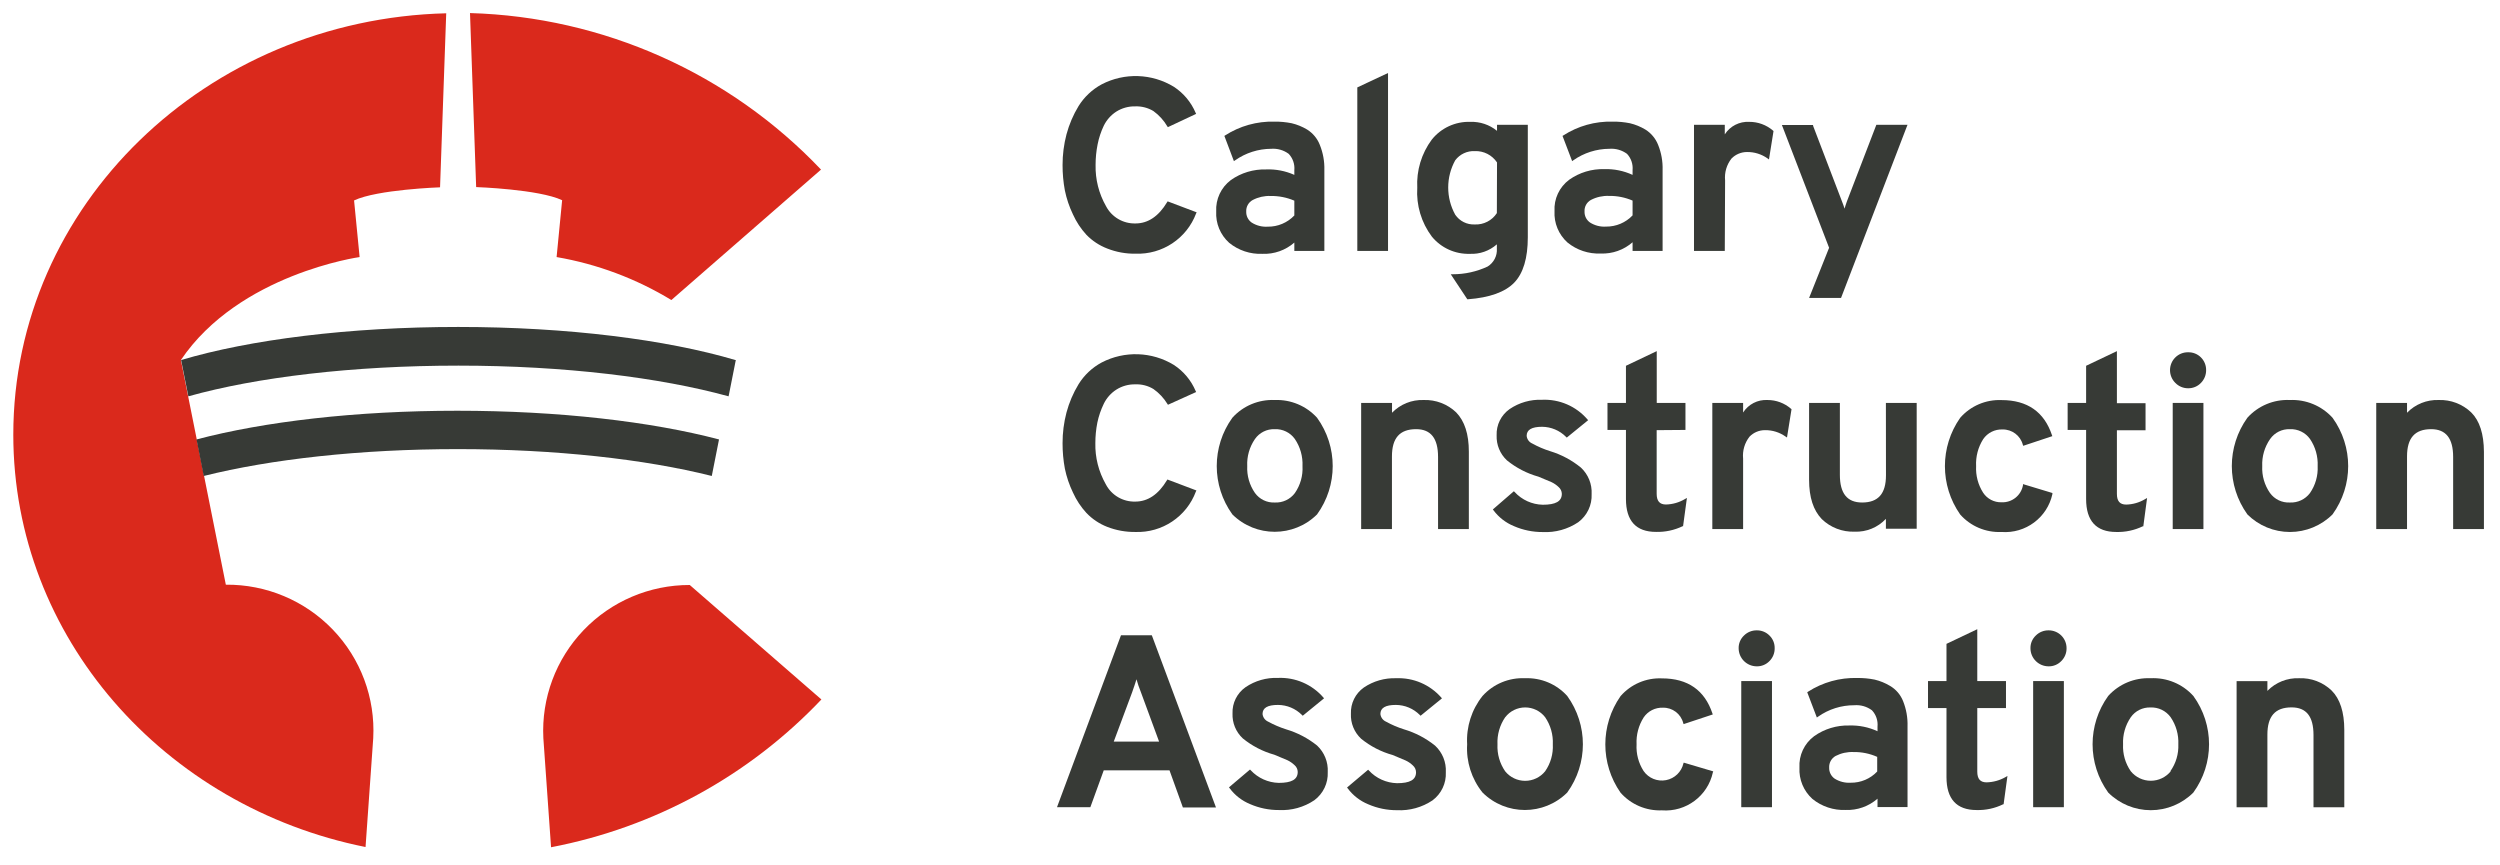 <?xml version="1.0" encoding="UTF-8"?>
<svg width="234px" height="81px" viewBox="0 0 234 81" version="1.1" xmlns="http://www.w3.org/2000/svg" xmlns:xlink="http://www.w3.org/1999/xlink">
    <!-- Generator: Sketch 52.4 (67378) - http://www.bohemiancoding.com/sketch -->
    <title>Artboard</title>
    <desc>Created with Sketch.</desc>
    <g id="Artboard" stroke="none" stroke-width="1" fill="none" fill-rule="evenodd">
        <g id="CCA-logo-fullcolour" transform="translate(1, 1)" fill-rule="nonzero">
            <path d="M0.245,39.687 C0.245,58.661 14.381,74.504 33.215,78.282 L33.935,68.091 C34.134,64.33 32.765,60.655 30.153,57.935 C27.54,55.215 23.916,53.692 20.138,53.727 L15.93,32.699 C21.377,24.634 32.66,23.061 32.66,23.061 L32.141,17.761 C34.303,16.734 40.189,16.533 40.189,16.533 L40.766,0.244 C18.286,0.804 0.245,18.249 0.245,39.687 Z M49.858,68.091 L50.579,78.303 C60.259,76.45 69.111,71.611 75.883,64.471 L63.562,53.756 C59.806,53.747 56.211,55.277 53.62,57.988 C51.029,60.699 49.669,64.351 49.858,68.091 Z M51.098,23.061 C54.9,23.716 58.545,25.081 61.84,27.083 L75.847,14.874 C67.272,5.848 55.457,0.58 42.992,0.223 L43.568,16.511 C43.568,16.511 49.44,16.712 51.616,17.739 L51.098,23.061 Z" id="Shape" fill="#DA291C"></path>
            <path d="M17.393,40.132 L18.07,43.551 C24.331,41.985 32.689,41.037 41.846,41.037 C51.004,41.037 59.391,41.985 65.623,43.551 L66.3,40.132 C59.974,38.466 51.335,37.446 41.803,37.446 C32.271,37.446 23.719,38.466 17.393,40.132 Z M67.828,32.699 C61.401,30.796 52.15,29.603 41.89,29.603 C31.63,29.603 22.357,30.796 15.952,32.699 L16.629,36.096 C23.02,34.308 31.983,33.223 41.911,33.223 C51.84,33.223 60.803,34.336 67.194,36.096 L67.237,35.895 L67.871,32.699 L67.828,32.699 Z" id="Shape" fill="#373A36"></path>
            <path d="M99.429,19.068 C99.744,19.767 100.17,20.412 100.689,20.978 C101.238,21.544 101.905,21.982 102.642,22.264 C103.481,22.595 104.377,22.759 105.279,22.745 C107.789,22.841 110.078,21.321 110.957,18.974 L111.007,18.874 L108.291,17.847 L108.24,17.926 C107.448,19.247 106.453,19.915 105.286,19.915 C104.128,19.948 103.053,19.318 102.52,18.292 C101.853,17.12 101.517,15.79 101.547,14.443 C101.546,13.799 101.609,13.157 101.734,12.525 C101.853,11.919 102.046,11.331 102.311,10.773 C102.572,10.235 102.975,9.778 103.478,9.451 C104.009,9.114 104.628,8.942 105.257,8.956 C105.855,8.934 106.446,9.086 106.958,9.394 C107.488,9.777 107.933,10.266 108.262,10.83 L108.312,10.902 L110.957,9.66 L110.913,9.566 C110.492,8.568 109.782,7.718 108.874,7.124 C106.818,5.871 104.253,5.783 102.116,6.895 C101.231,7.374 100.486,8.074 99.955,8.927 C99.453,9.752 99.072,10.645 98.823,11.577 C98.577,12.515 98.454,13.48 98.456,14.45 C98.454,15.247 98.526,16.043 98.672,16.827 C98.831,17.602 99.085,18.355 99.429,19.068 Z" id="Shape" fill="#373A36"></path>
            <path d="M117.499,14.859 C116.325,14.827 115.172,15.175 114.213,15.85 C113.291,16.542 112.775,17.646 112.837,18.795 C112.777,19.903 113.222,20.98 114.047,21.725 C114.922,22.439 116.03,22.807 117.16,22.759 C118.256,22.804 119.327,22.425 120.15,21.703 L120.15,22.486 L122.96,22.486 L122.96,14.917 C122.983,14.111 122.838,13.308 122.535,12.561 C122.304,11.967 121.887,11.463 121.346,11.125 C120.898,10.857 120.413,10.658 119.905,10.536 C119.369,10.429 118.823,10.378 118.277,10.385 C116.644,10.343 115.037,10.794 113.666,11.678 L113.601,11.721 L114.494,14.084 L114.609,14.005 C115.596,13.309 116.773,12.933 117.981,12.927 C118.568,12.883 119.152,13.051 119.624,13.401 C120.01,13.813 120.202,14.37 120.15,14.931 L120.15,15.369 C119.318,14.997 118.41,14.822 117.499,14.859 Z M120.15,19.168 C119.502,19.849 118.599,20.23 117.657,20.217 C117.127,20.251 116.599,20.116 116.151,19.829 C115.821,19.593 115.631,19.207 115.647,18.802 C115.624,18.353 115.862,17.931 116.259,17.718 C116.774,17.449 117.35,17.32 117.931,17.344 C118.693,17.332 119.45,17.481 120.15,17.782 L120.15,19.168 Z" id="Shape" fill="#373A36"></path>
            <polygon id="Shape" fill="#373A36" points="128.919 5.832 126.044 7.182 126.044 22.486 128.919 22.486"></polygon>
            <path d="M136.577,22.759 C137.505,22.804 138.413,22.484 139.106,21.869 L139.106,22.264 C139.154,22.944 138.818,23.595 138.235,23.951 C137.215,24.427 136.103,24.672 134.978,24.67 L134.791,24.67 L136.34,27.011 L136.404,27.011 C138.422,26.86 139.877,26.336 140.727,25.46 C141.578,24.583 142.003,23.154 142.003,21.208 L142.003,10.679 L139.121,10.679 L139.121,11.247 C138.416,10.671 137.524,10.373 136.613,10.406 C135.216,10.363 133.88,10.981 133.011,12.073 C132.049,13.372 131.57,14.963 131.656,16.576 C131.553,18.211 132.036,19.83 133.018,21.143 C133.888,22.205 135.203,22.802 136.577,22.759 Z M139.106,18.946 C138.655,19.644 137.864,20.049 137.031,20.009 C136.306,20.041 135.616,19.696 135.208,19.096 C134.334,17.511 134.334,15.59 135.208,14.005 C135.639,13.431 136.328,13.108 137.046,13.143 C137.876,13.113 138.662,13.515 139.121,14.206 L139.106,18.946 Z" id="Shape" fill="#373A36"></path>
            <path d="M151.809,22.486 L154.619,22.486 L154.619,14.917 C154.644,14.111 154.502,13.309 154.201,12.561 C153.967,11.967 153.548,11.463 153.005,11.125 C152.557,10.856 152.071,10.657 151.564,10.536 C151.028,10.429 150.482,10.378 149.935,10.385 C148.303,10.342 146.695,10.792 145.324,11.678 L145.252,11.721 L146.153,14.084 L146.261,14.005 C147.25,13.308 148.429,12.932 149.64,12.927 C150.229,12.883 150.815,13.051 151.29,13.401 C151.674,13.814 151.862,14.371 151.809,14.931 L151.809,15.369 C150.981,14.987 150.076,14.803 149.164,14.83 C147.99,14.797 146.837,15.145 145.879,15.822 C144.954,16.511 144.437,17.617 144.503,18.766 C144.443,19.875 144.887,20.951 145.713,21.696 C146.586,22.409 147.691,22.777 148.819,22.73 C149.914,22.775 150.985,22.397 151.809,21.675 L151.809,22.486 Z M151.809,19.161 C151.163,19.841 150.262,20.221 149.323,20.21 C148.792,20.245 148.264,20.109 147.817,19.822 C147.487,19.586 147.297,19.2 147.313,18.795 C147.286,18.347 147.522,17.924 147.918,17.71 C148.435,17.442 149.014,17.314 149.597,17.337 C150.357,17.324 151.111,17.474 151.809,17.775 L151.809,19.161 Z" id="Shape" fill="#373A36"></path>
            <path d="M160.469,15.893 C160.396,15.154 160.613,14.415 161.074,13.832 C161.455,13.448 161.974,13.231 162.515,13.229 C163.204,13.219 163.878,13.428 164.439,13.825 L164.576,13.926 L165.001,11.268 L164.958,11.225 C164.337,10.691 163.544,10.4 162.724,10.406 C161.807,10.357 160.934,10.804 160.44,11.577 L160.44,10.679 L157.558,10.679 L157.558,22.486 L160.44,22.486 L160.469,15.893 Z" id="Shape" fill="#373A36"></path>
            <path d="M168.33,26.889 L171.32,26.889 L177.487,10.823 L177.545,10.679 L174.627,10.679 L171.867,17.861 C171.788,18.084 171.709,18.314 171.651,18.529 C171.579,18.299 171.5,18.077 171.413,17.861 L168.704,10.773 L168.704,10.701 L165.786,10.701 L170.203,22.192 L168.33,26.889 Z" id="Shape" fill="#373A36"></path>
            <path d="M99.429,45.102 C99.744,45.802 100.169,46.447 100.689,47.012 C101.233,47.581 101.894,48.025 102.628,48.312 C103.467,48.64 104.363,48.803 105.265,48.793 C107.776,48.884 110.063,47.358 110.935,45.008 L110.985,44.908 L108.269,43.881 L108.219,43.96 C107.426,45.281 106.432,45.949 105.265,45.949 C104.104,45.983 103.028,45.349 102.498,44.319 C101.831,43.147 101.494,41.817 101.525,40.47 C101.525,39.826 101.588,39.184 101.713,38.552 C101.841,37.941 102.045,37.347 102.318,36.785 C102.58,36.249 102.983,35.795 103.485,35.471 C104.016,35.134 104.635,34.961 105.265,34.975 C105.862,34.95 106.454,35.102 106.965,35.414 C107.49,35.785 107.934,36.259 108.269,36.807 L108.32,36.886 L110.957,35.694 L110.913,35.6 C110.492,34.602 109.782,33.752 108.874,33.158 C106.818,31.905 104.253,31.818 102.116,32.929 C101.23,33.406 100.484,34.107 99.955,34.961 C99.453,35.786 99.072,36.679 98.823,37.611 C98.577,38.549 98.453,39.515 98.456,40.484 C98.453,41.284 98.526,42.082 98.672,42.868 C98.832,43.641 99.086,44.391 99.429,45.102 Z" id="Shape" fill="#373A36"></path>
            <path d="M118.32,36.441 C116.814,36.375 115.358,36.983 114.35,38.1 C112.4,40.803 112.4,44.446 114.35,47.149 C116.544,49.318 120.082,49.318 122.276,47.149 C124.23,44.447 124.23,40.801 122.276,38.1 C121.267,36.992 119.819,36.385 118.32,36.441 Z M120.2,45.152 C119.76,45.74 119.055,46.071 118.32,46.035 C117.588,46.07 116.888,45.732 116.461,45.138 C115.952,44.404 115.699,43.523 115.741,42.631 C115.697,41.731 115.95,40.84 116.461,40.096 C116.88,39.493 117.578,39.144 118.313,39.17 C119.054,39.139 119.76,39.482 120.193,40.082 C120.703,40.832 120.956,41.726 120.914,42.631 C120.963,43.527 120.712,44.414 120.2,45.152 Z" id="Shape" fill="#373A36"></path>
            <path d="M126.404,36.713 L126.404,48.52 L129.286,48.52 L129.286,41.719 C129.286,40.01 130.006,39.17 131.548,39.17 C132.924,39.17 133.602,40.024 133.602,41.769 L133.602,48.52 L136.484,48.52 L136.484,41.288 C136.484,39.622 136.087,38.416 135.302,37.604 C134.486,36.821 133.386,36.401 132.254,36.441 C131.142,36.402 130.066,36.835 129.293,37.633 L129.293,36.713 L126.404,36.713 Z" id="Shape" fill="#373A36"></path>
            <path d="M144.099,41.231 C143.517,41.049 142.954,40.809 142.421,40.513 C142.126,40.388 141.925,40.112 141.895,39.794 C141.895,39.227 142.37,38.947 143.336,38.947 C144.182,38.953 144.99,39.294 145.584,39.895 L145.648,39.96 L147.651,38.329 L147.579,38.25 C146.522,37.023 144.957,36.348 143.336,36.419 C142.257,36.378 141.194,36.682 140.302,37.288 C139.504,37.85 139.045,38.778 139.085,39.751 C139.052,40.631 139.401,41.481 140.043,42.085 C140.912,42.792 141.917,43.313 142.997,43.615 C143.552,43.838 143.962,44.01 144.215,44.125 C144.464,44.243 144.693,44.401 144.892,44.592 C145.073,44.751 145.18,44.977 145.187,45.217 C145.187,45.935 144.604,46.244 143.4,46.244 C142.397,46.221 141.447,45.79 140.771,45.052 L140.699,44.98 L138.732,46.682 L138.789,46.761 C139.28,47.421 139.943,47.935 140.706,48.247 C141.556,48.617 142.473,48.805 143.4,48.8 C144.578,48.86 145.744,48.537 146.722,47.881 C147.553,47.265 148.023,46.277 147.976,45.245 C148.025,44.309 147.656,43.399 146.967,42.761 C146.119,42.071 145.146,41.551 144.099,41.231 Z" id="Shape" fill="#373A36"></path>
            <path d="M156.759,39.241 L156.759,36.713 L154.071,36.713 L154.071,31.866 L151.189,33.237 L151.189,36.713 L149.46,36.713 L149.46,39.241 L151.189,39.241 L151.189,45.705 C151.189,47.752 152.133,48.786 154.006,48.786 C154.865,48.809 155.718,48.627 156.492,48.255 L156.535,48.255 L156.895,45.605 L156.708,45.712 C156.171,46.031 155.561,46.206 154.936,46.222 C154.345,46.222 154.064,45.899 154.064,45.217 L154.064,39.263 L156.759,39.241 Z" id="Shape" fill="#373A36"></path>
            <path d="M164.439,36.441 C163.521,36.391 162.648,36.838 162.155,37.611 L162.155,36.713 L159.273,36.713 L159.273,48.52 L162.155,48.52 L162.155,41.927 C162.082,41.188 162.299,40.449 162.76,39.866 C163.139,39.479 163.659,39.261 164.201,39.263 C164.89,39.253 165.563,39.462 166.125,39.859 L166.262,39.952 L166.687,37.302 L166.637,37.259 C166.028,36.73 165.247,36.439 164.439,36.441 Z" id="Shape" fill="#373A36"></path>
            <path d="M175.527,43.493 C175.527,45.202 174.807,46.035 173.294,46.035 C171.896,46.035 171.212,45.188 171.212,43.443 L171.212,36.713 L168.33,36.713 L168.33,43.895 C168.33,45.561 168.733,46.768 169.519,47.587 C170.336,48.378 171.442,48.804 172.581,48.765 C173.689,48.811 174.763,48.373 175.52,47.565 L175.52,48.492 L178.402,48.492 L178.402,36.713 L175.52,36.713 L175.527,43.493 Z" id="Shape" fill="#373A36"></path>
            <path d="M186.335,48.793 C188.59,48.963 190.626,47.449 191.105,45.245 L191.105,45.145 L188.352,44.312 L188.352,44.412 C188.18,45.373 187.32,46.058 186.342,46.014 C185.651,46.032 184.999,45.693 184.62,45.116 C184.148,44.376 183.919,43.507 183.964,42.631 C183.918,41.741 184.149,40.857 184.627,40.103 C185.033,39.51 185.717,39.168 186.436,39.198 C187.327,39.18 188.114,39.774 188.338,40.635 L188.374,40.728 L191.097,39.823 L191.061,39.723 C190.341,37.568 188.777,36.448 186.342,36.448 C184.867,36.387 183.443,36.997 182.473,38.107 C180.568,40.824 180.568,44.438 182.473,47.156 C183.446,48.256 184.865,48.858 186.335,48.793 Z" id="Shape" fill="#373A36"></path>
            <path d="M197.078,48.793 C197.937,48.817 198.789,48.635 199.563,48.262 L199.614,48.262 L199.967,45.612 L199.779,45.719 C199.245,46.039 198.637,46.214 198.014,46.229 C197.416,46.229 197.142,45.906 197.142,45.224 L197.142,39.27 L199.823,39.27 L199.823,36.742 L197.142,36.742 L197.142,31.866 L194.26,33.237 L194.26,36.713 L192.531,36.713 L192.531,39.241 L194.26,39.241 L194.26,45.705 C194.26,47.759 195.211,48.793 197.078,48.793 Z" id="Shape" fill="#373A36"></path>
            <path d="M203.814,35.342 C204.266,35.348 204.699,35.165 205.01,34.839 C205.323,34.521 205.497,34.092 205.493,33.647 C205.5,33.201 205.326,32.771 205.01,32.455 C204.695,32.137 204.262,31.963 203.814,31.973 C203.364,31.964 202.93,32.138 202.611,32.455 C202.292,32.77 202.113,33.199 202.113,33.647 C202.113,34.094 202.292,34.524 202.611,34.839 C202.926,35.164 203.361,35.346 203.814,35.342 Z" id="Shape" fill="#373A36"></path>
            <polygon id="Rectangle-path" fill="#373A36" points="202.366 36.713 205.241 36.713 205.241 48.52 202.366 48.52"></polygon>
            <path d="M213.332,36.441 C211.824,36.372 210.365,36.981 209.355,38.1 C207.413,40.806 207.413,44.443 209.355,47.149 C210.411,48.202 211.845,48.794 213.339,48.794 C214.834,48.794 216.267,48.202 217.323,47.149 C219.278,44.447 219.278,40.801 217.323,38.1 C216.306,36.983 214.844,36.375 213.332,36.441 Z M211.48,40.096 C211.899,39.493 212.597,39.144 213.332,39.17 C214.073,39.139 214.779,39.482 215.212,40.082 C215.723,40.832 215.975,41.726 215.933,42.631 C215.976,43.528 215.723,44.413 215.212,45.152 C214.771,45.739 214.067,46.07 213.332,46.035 C212.597,46.072 211.894,45.734 211.466,45.138 C210.957,44.404 210.703,43.523 210.745,42.631 C210.706,41.729 210.964,40.839 211.48,40.096 Z" id="Shape" fill="#373A36"></path>
            <path d="M230.307,37.604 C229.491,36.821 228.391,36.401 227.259,36.441 C226.147,36.402 225.071,36.835 224.298,37.633 L224.298,36.713 L221.416,36.713 L221.416,48.52 L224.298,48.52 L224.298,41.719 C224.298,40.01 225.018,39.17 226.553,39.17 C227.936,39.17 228.614,40.024 228.614,41.769 L228.614,48.52 L231.496,48.52 L231.496,41.288 C231.488,39.622 231.092,38.38 230.307,37.604 Z" id="Shape" fill="#373A36"></path>
            <path d="M106.806,58.46 L103.924,58.46 L97.988,74.411 L97.937,74.554 L101.057,74.554 L102.311,71.1 L108.464,71.1 L109.717,74.576 L112.815,74.576 L106.842,58.546 L106.806,58.46 Z M105.365,62.546 C105.483,62.971 105.625,63.388 105.791,63.796 L107.491,68.414 L103.247,68.414 L104.969,63.796 C105.135,63.329 105.272,62.913 105.387,62.546 L105.365,62.546 Z" id="Shape" fill="#373A36"></path>
            <path d="M119.379,67.265 C118.798,67.08 118.235,66.84 117.7,66.547 C117.408,66.419 117.207,66.145 117.174,65.829 C117.174,65.254 117.65,64.981 118.615,64.981 C119.46,64.984 120.269,65.323 120.863,65.922 L120.935,65.994 L122.931,64.363 L122.866,64.284 C121.805,63.058 120.239,62.383 118.615,62.453 C117.537,62.412 116.474,62.716 115.582,63.322 C114.785,63.883 114.327,64.807 114.364,65.778 C114.329,66.658 114.678,67.51 115.323,68.112 C116.191,68.821 117.197,69.341 118.277,69.642 C118.832,69.872 119.242,70.037 119.494,70.152 C119.744,70.27 119.973,70.428 120.172,70.619 C120.356,70.778 120.463,71.008 120.467,71.251 C120.467,71.969 119.883,72.278 118.687,72.278 C117.692,72.252 116.75,71.827 116.072,71.1 L116,71.028 L114.033,72.694 L114.091,72.773 C114.582,73.438 115.248,73.954 116.014,74.267 C116.864,74.637 117.782,74.825 118.709,74.82 C119.885,74.881 121.048,74.558 122.023,73.901 C122.854,73.284 123.324,72.297 123.277,71.265 C123.327,70.33 122.961,69.421 122.276,68.78 C121.418,68.093 120.434,67.578 119.379,67.265 Z" id="Shape" fill="#373A36"></path>
            <path d="M130.41,67.265 C129.828,67.082 129.265,66.841 128.731,66.547 C128.439,66.419 128.238,66.145 128.205,65.829 C128.205,65.254 128.688,64.981 129.646,64.981 C130.491,64.984 131.3,65.323 131.894,65.922 L131.966,65.994 L133.969,64.363 L133.897,64.284 C132.84,63.081 131.293,62.418 129.689,62.482 C128.611,62.444 127.549,62.748 126.656,63.351 C125.862,63.913 125.407,64.837 125.446,65.807 C125.407,66.686 125.754,67.538 126.397,68.141 C127.266,68.851 128.275,69.372 129.358,69.671 C129.913,69.901 130.316,70.066 130.568,70.181 C130.819,70.297 131.048,70.455 131.246,70.648 C131.43,70.807 131.537,71.037 131.541,71.28 C131.541,71.998 130.958,72.307 129.761,72.307 C128.757,72.282 127.805,71.852 127.124,71.114 L127.06,71.043 L125.085,72.709 L125.143,72.788 C125.635,73.452 126.3,73.969 127.067,74.282 C127.917,74.651 128.834,74.839 129.761,74.835 C130.939,74.894 132.105,74.572 133.083,73.915 C133.912,73.298 134.379,72.31 134.329,71.28 C134.38,70.345 134.013,69.435 133.328,68.795 C132.465,68.1 131.473,67.58 130.41,67.265 Z" id="Shape" fill="#373A36"></path>
            <path d="M141.743,62.482 C140.235,62.414 138.776,63.022 137.766,64.141 C136.744,65.421 136.231,67.032 136.325,68.665 C136.225,70.297 136.739,71.908 137.766,73.183 C139.957,75.36 143.501,75.36 145.692,73.183 C147.647,70.484 147.647,66.84 145.692,64.141 C144.688,63.03 143.241,62.422 141.743,62.482 Z M139.892,66.13 C140.338,65.553 141.027,65.215 141.758,65.215 C142.488,65.215 143.178,65.553 143.624,66.13 C144.134,66.877 144.387,67.77 144.344,68.673 C144.39,69.569 144.137,70.455 143.624,71.193 C143.168,71.758 142.481,72.086 141.754,72.086 C141.027,72.086 140.34,71.758 139.884,71.193 C139.375,70.457 139.122,69.574 139.164,68.68 C139.12,67.771 139.376,66.873 139.892,66.123 L139.892,66.13 Z" id="Shape" fill="#373A36"></path>
            <path d="M156.571,70.446 C156.39,71.248 155.75,71.866 154.941,72.021 C154.132,72.177 153.307,71.841 152.839,71.165 C152.363,70.423 152.134,69.551 152.183,68.673 C152.138,67.784 152.37,66.904 152.846,66.152 C153.249,65.558 153.929,65.214 154.647,65.24 C155.54,65.219 156.328,65.814 156.55,66.676 L156.586,66.777 L159.316,65.872 L159.28,65.771 C158.56,63.617 156.996,62.496 154.554,62.496 C153.078,62.433 151.654,63.044 150.685,64.155 C148.783,66.871 148.783,70.481 150.685,73.197 C151.659,74.301 153.08,74.908 154.554,74.849 C156.809,75.018 158.844,73.504 159.323,71.301 L159.36,71.201 L156.6,70.382 L156.571,70.446 Z" id="Shape" fill="#373A36"></path>
            <path d="M163.438,58 C162.987,57.994 162.552,58.17 162.234,58.489 C161.909,58.797 161.729,59.227 161.737,59.674 C161.737,60.61 162.498,61.369 163.438,61.369 C163.886,61.377 164.317,61.197 164.626,60.873 C164.944,60.555 165.118,60.122 165.109,59.674 C165.119,59.229 164.945,58.8 164.626,58.489 C164.314,58.171 163.884,57.995 163.438,58 Z" id="Shape" fill="#373A36"></path>
            <polygon id="Rectangle-path" fill="#373A36" points="161.982 62.748 164.857 62.748 164.857 74.554 161.982 74.554"></polygon>
            <path d="M175.909,63.2 C175.462,62.931 174.976,62.732 174.468,62.611 C173.932,62.504 173.387,62.454 172.84,62.46 C171.208,62.415 169.6,62.863 168.229,63.746 L168.157,63.796 L169.057,66.159 L169.173,66.08 C170.164,65.379 171.351,65.005 172.566,65.01 C173.156,64.962 173.742,65.131 174.216,65.484 C174.6,65.897 174.789,66.453 174.735,67.014 L174.735,67.444 C173.908,67.062 173.002,66.877 172.091,66.906 C170.916,66.876 169.763,67.226 168.805,67.904 C167.88,68.593 167.363,69.699 167.429,70.849 C167.371,71.957 167.815,73.033 168.64,73.779 C169.516,74.49 170.623,74.858 171.752,74.813 C172.845,74.854 173.913,74.476 174.735,73.757 L174.735,74.54 L177.545,74.54 L177.545,66.985 C177.57,66.177 177.428,65.373 177.127,64.622 C176.891,64.026 176.463,63.525 175.909,63.2 Z M174.706,69.829 L174.706,71.215 C174.061,71.896 173.16,72.276 172.22,72.263 C171.69,72.295 171.163,72.159 170.715,71.876 C170.385,71.639 170.196,71.253 170.21,70.849 C170.188,70.4 170.422,69.977 170.815,69.757 C171.334,69.491 171.912,69.365 172.494,69.391 C173.256,69.378 174.011,69.533 174.706,69.843 L174.706,69.829 Z" id="Shape" fill="#373A36"></path>
            <path d="M184.944,72.228 C184.354,72.228 184.073,71.912 184.073,71.222 L184.073,65.276 L186.76,65.276 L186.76,62.748 L184.073,62.748 L184.073,57.893 L181.191,59.264 L181.191,62.748 L179.461,62.748 L179.461,65.276 L181.191,65.276 L181.191,71.739 C181.191,73.779 182.134,74.82 184.008,74.82 C184.868,74.845 185.721,74.66 186.493,74.282 L186.537,74.282 L186.897,71.631 L186.71,71.739 C186.171,72.046 185.564,72.214 184.944,72.228 Z" id="Shape" fill="#373A36"></path>
            <path d="M190.752,58 C190.301,57.994 189.866,58.17 189.548,58.489 C189.223,58.797 189.043,59.227 189.051,59.674 C189.051,60.61 189.812,61.369 190.752,61.369 C191.2,61.377 191.631,61.197 191.94,60.873 C192.26,60.556 192.437,60.123 192.43,59.674 C192.432,59.229 192.256,58.803 191.941,58.488 C191.625,58.174 191.197,57.998 190.752,58 Z" id="Shape" fill="#373A36"></path>
            <polygon id="Rectangle-path" fill="#373A36" points="189.303 62.748 192.178 62.748 192.178 74.554 189.303 74.554"></polygon>
            <path d="M200.298,62.482 C198.793,62.416 197.336,63.024 196.328,64.141 C194.379,66.842 194.379,70.482 196.328,73.183 C197.383,74.24 198.817,74.834 200.313,74.834 C201.808,74.834 203.242,74.24 204.297,73.183 C206.257,70.485 206.257,66.838 204.297,64.141 C203.282,63.016 201.814,62.407 200.298,62.482 Z M202.186,71.186 C201.729,71.751 201.04,72.079 200.313,72.079 C199.585,72.079 198.896,71.751 198.439,71.186 C197.929,70.45 197.676,69.567 197.719,68.673 C197.677,67.772 197.93,66.882 198.439,66.137 C198.858,65.54 199.552,65.194 200.284,65.218 C201.027,65.188 201.735,65.53 202.171,66.13 C202.682,66.877 202.934,67.77 202.892,68.673 C202.928,69.567 202.667,70.448 202.15,71.179 L202.186,71.186 Z" id="Shape" fill="#373A36"></path>
            <path d="M214.197,62.482 C213.083,62.439 212.004,62.87 211.228,63.667 L211.228,62.755 L208.346,62.755 L208.346,74.562 L211.228,74.562 L211.228,67.76 C211.228,66.044 211.949,65.211 213.49,65.211 C214.874,65.211 215.544,66.058 215.544,67.804 L215.544,74.562 L218.426,74.562 L218.426,67.322 C218.426,65.649 218.022,64.414 217.244,63.638 C216.429,62.855 215.328,62.437 214.197,62.482 Z" id="Shape" fill="#373A36"></path>
        </g>
    </g>
</svg>